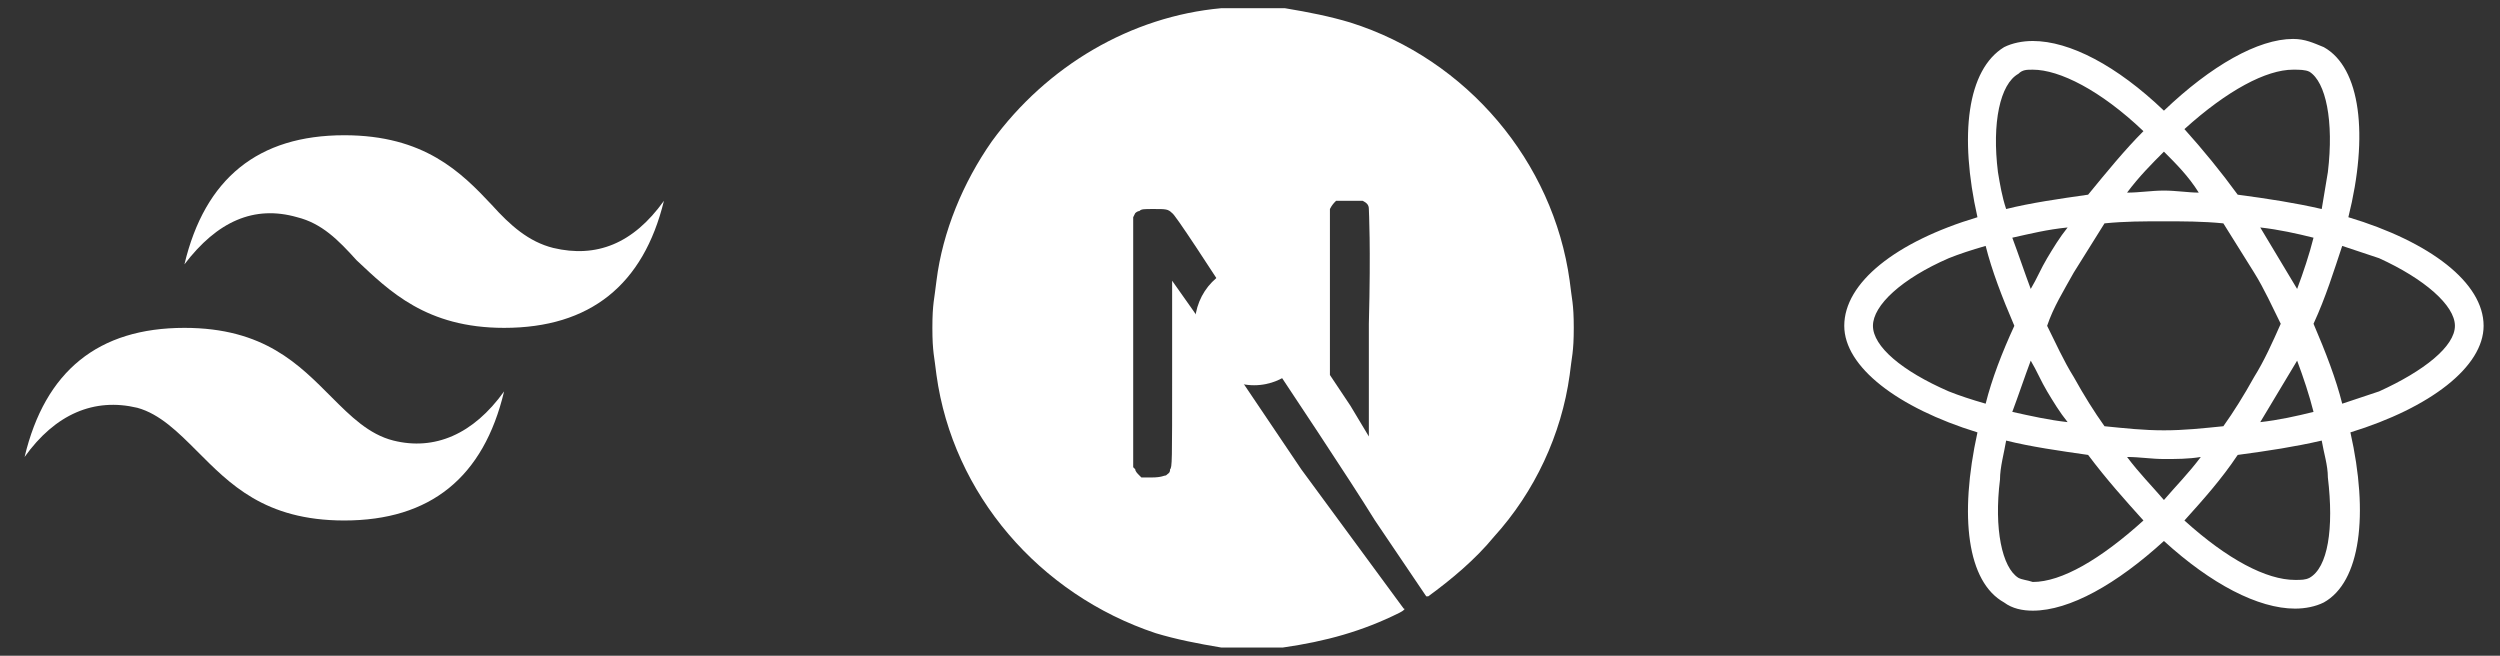 <?xml version="1.0" encoding="UTF-8"?>
<!DOCTYPE svg PUBLIC "-//W3C//DTD SVG 1.1//EN" "http://www.w3.org/Graphics/SVG/1.1/DTD/svg11.dtd">
<!-- Creator: CorelDRAW X7 -->
<svg xmlns="http://www.w3.org/2000/svg" xml:space="preserve" width="1220px" height="320px" version="1.1" style="shape-rendering:geometricPrecision; text-rendering:geometricPrecision; image-rendering:optimizeQuality; fill-rule:evenodd; clip-rule:evenodd"
viewBox="0 0 1220 320"
 xmlns:xlink="http://www.w3.org/1999/xlink">
 <rect x="0" y="0" width="1220" height="320" fill="#333333" stroke="none"/>
 <defs>
  <style type="text/css">
   <![CDATA[
    .fil0 {fill:white}
   ]]>
  </style>
 </defs>
 <g id="Layer_x0020_1">
  <path class="fil0" d="M1212 159c0,-21 -26,-41 -66,-53 10,-40 6,-73 -12,-83 -5,-2 -9,-4 -15,-4l0 15c3,0 6,0 8,1 8,5 12,24 9,49 -1,6 -2,12 -3,18 -13,-3 -26,-5 -41,-7 -8,-11 -17,-22 -26,-32 21,-19 40,-29 53,-29l0 -15c-17,0 -40,13 -63,35 -23,-22 -46,-34 -64,-34l0 14c13,0 33,10 54,30 -9,9 -18,20 -27,31 -14,2 -28,4 -40,7 -2,-6 -3,-12 -4,-18 -3,-24 1,-43 10,-48 2,-2 4,-2 7,-2l0 -14c-5,0 -10,1 -14,3 -18,11 -22,43 -13,83 -40,12 -65,32 -65,53 0,20 26,40 65,52 -9,41 -5,73 13,83 4,3 9,4 14,4 18,0 41,-13 64,-34 23,21 46,33 64,33 5,0 10,-1 14,-3 18,-10 22,-43 13,-83 39,-12 65,-32 65,-52l0 0zm-83 -43c-2,8 -5,17 -8,25 -3,-5 -6,-10 -9,-15 -3,-5 -6,-10 -9,-15 9,1 18,3 26,5l0 0zm-29 68c-5,9 -10,17 -15,24 -10,1 -19,2 -29,2 -10,0 -19,-1 -29,-2 -5,-7 -10,-15 -15,-24 -5,-8 -9,-17 -13,-25 3,-9 8,-17 13,-26 5,-8 10,-16 15,-24 10,-1 19,-1 29,-1 9,0 19,0 29,1 5,8 10,16 15,24 5,8 9,17 13,25 -4,9 -8,18 -13,26zm21 -8c3,8 6,17 8,25 -8,2 -17,4 -26,5 3,-5 6,-10 9,-15 3,-5 6,-10 9,-15zm-65 68c-6,-7 -12,-13 -18,-21 6,0 12,1 18,1 6,0 12,0 18,-1 -6,8 -12,14 -18,21zm-47 -38c-9,-1 -18,-3 -27,-5 3,-8 6,-17 9,-25 3,5 5,10 8,15 3,5 6,10 10,15l0 0zm47 -132c6,6 12,12 17,20 -5,0 -11,-1 -17,-1 -6,0 -12,1 -18,1 6,-8 12,-14 18,-20zm-47 37c-4,5 -7,10 -10,15 -3,5 -5,10 -8,15 -3,-8 -6,-17 -9,-25 9,-2 17,-4 27,-5zm-58 80c-23,-10 -37,-22 -37,-32 0,-10 14,-23 37,-33 5,-2 11,-4 18,-6 3,12 8,25 14,39 -6,13 -11,26 -14,38 -7,-2 -13,-4 -18,-6l0 0zm34 91c-8,-5 -12,-24 -9,-48 0,-6 2,-13 3,-19 12,3 26,5 40,7 9,12 18,22 27,32 -21,19 -40,30 -54,30 -3,-1 -5,-1 -7,-2l0 0zm151 -49c3,25 0,44 -9,49 -2,1 -4,1 -7,1 -14,0 -33,-10 -54,-29 9,-10 18,-20 26,-32 15,-2 28,-4 41,-7 1,6 3,12 3,18l0 0zm25 -42c-6,2 -12,4 -18,6 -3,-12 -8,-25 -14,-39 6,-13 10,-26 14,-38 6,2 12,4 18,6 22,10 37,23 37,33 0,10 -15,22 -37,32l0 0z"/>
  <path class="fil0" d="M612 188c16,0 29,-13 29,-29 0,-17 -13,-30 -29,-30 -16,0 -29,13 -29,30 0,16 13,29 29,29z"/>
  <path class="fil0" d="M168 66c-42,0 -68,21 -78,63 16,-21 34,-29 55,-23 12,3 20,11 29,21 16,15 34,33 72,33 42,0 68,-21 78,-62l0 0c-15,21 -33,28 -54,23 -12,-3 -21,-11 -30,-21 -15,-16 -33,-34 -72,-34l0 0zm-78 94c-42,0 -68,21 -78,63 15,-21 34,-29 55,-24 11,3 20,12 29,21 16,16 33,34 72,34 42,0 68,-21 78,-63 -15,21 -34,29 -54,24 -12,-3 -21,-12 -30,-21 -16,-16 -33,-34 -72,-34l0 0z"/>
  <path class="fil0" d="M601 4c0,0 -3,0 -5,0 -44,4 -85,28 -112,65 -14,20 -24,44 -27,68 -1,9 -2,11 -2,23 0,12 1,14 2,23 8,58 50,107 107,126 10,3 20,5 32,7 5,0 26,0 30,0 21,-3 39,-8 57,-17 2,-1 3,-2 2,-2 0,0 -11,-15 -25,-34l-25 -34 -31 -46c-17,-25 -32,-46 -32,-46 0,0 0,20 0,45 0,44 0,46 -1,47 0,2 -1,2 -2,3 -1,0 -2,1 -7,1l-5 0 -1 -1c-1,-1 -2,-2 -2,-3l-1 -1 0 -61 0 -61 1 -2c0,0 1,-1 2,-1 1,-1 2,-1 7,-1 6,0 7,0 9,2 1,0 18,26 38,57 20,30 48,72 61,93l25 37 1 0c11,-8 23,-18 32,-29 20,-22 33,-50 37,-79 1,-9 2,-11 2,-23 0,-12 -1,-14 -2,-23 -8,-58 -50,-108 -107,-126 -10,-3 -20,-5 -32,-7 -3,0 -23,0 -26,0l0 0zm64 94c2,1 3,2 3,4 0,1 1,18 0,56l0 55 -9 -15 -10 -15 0 -40c0,-26 0,-40 0,-41 1,-2 2,-3 3,-4 2,0 2,0 7,0 4,0 5,0 6,0l0 0z"/>
 </g>
</svg>
